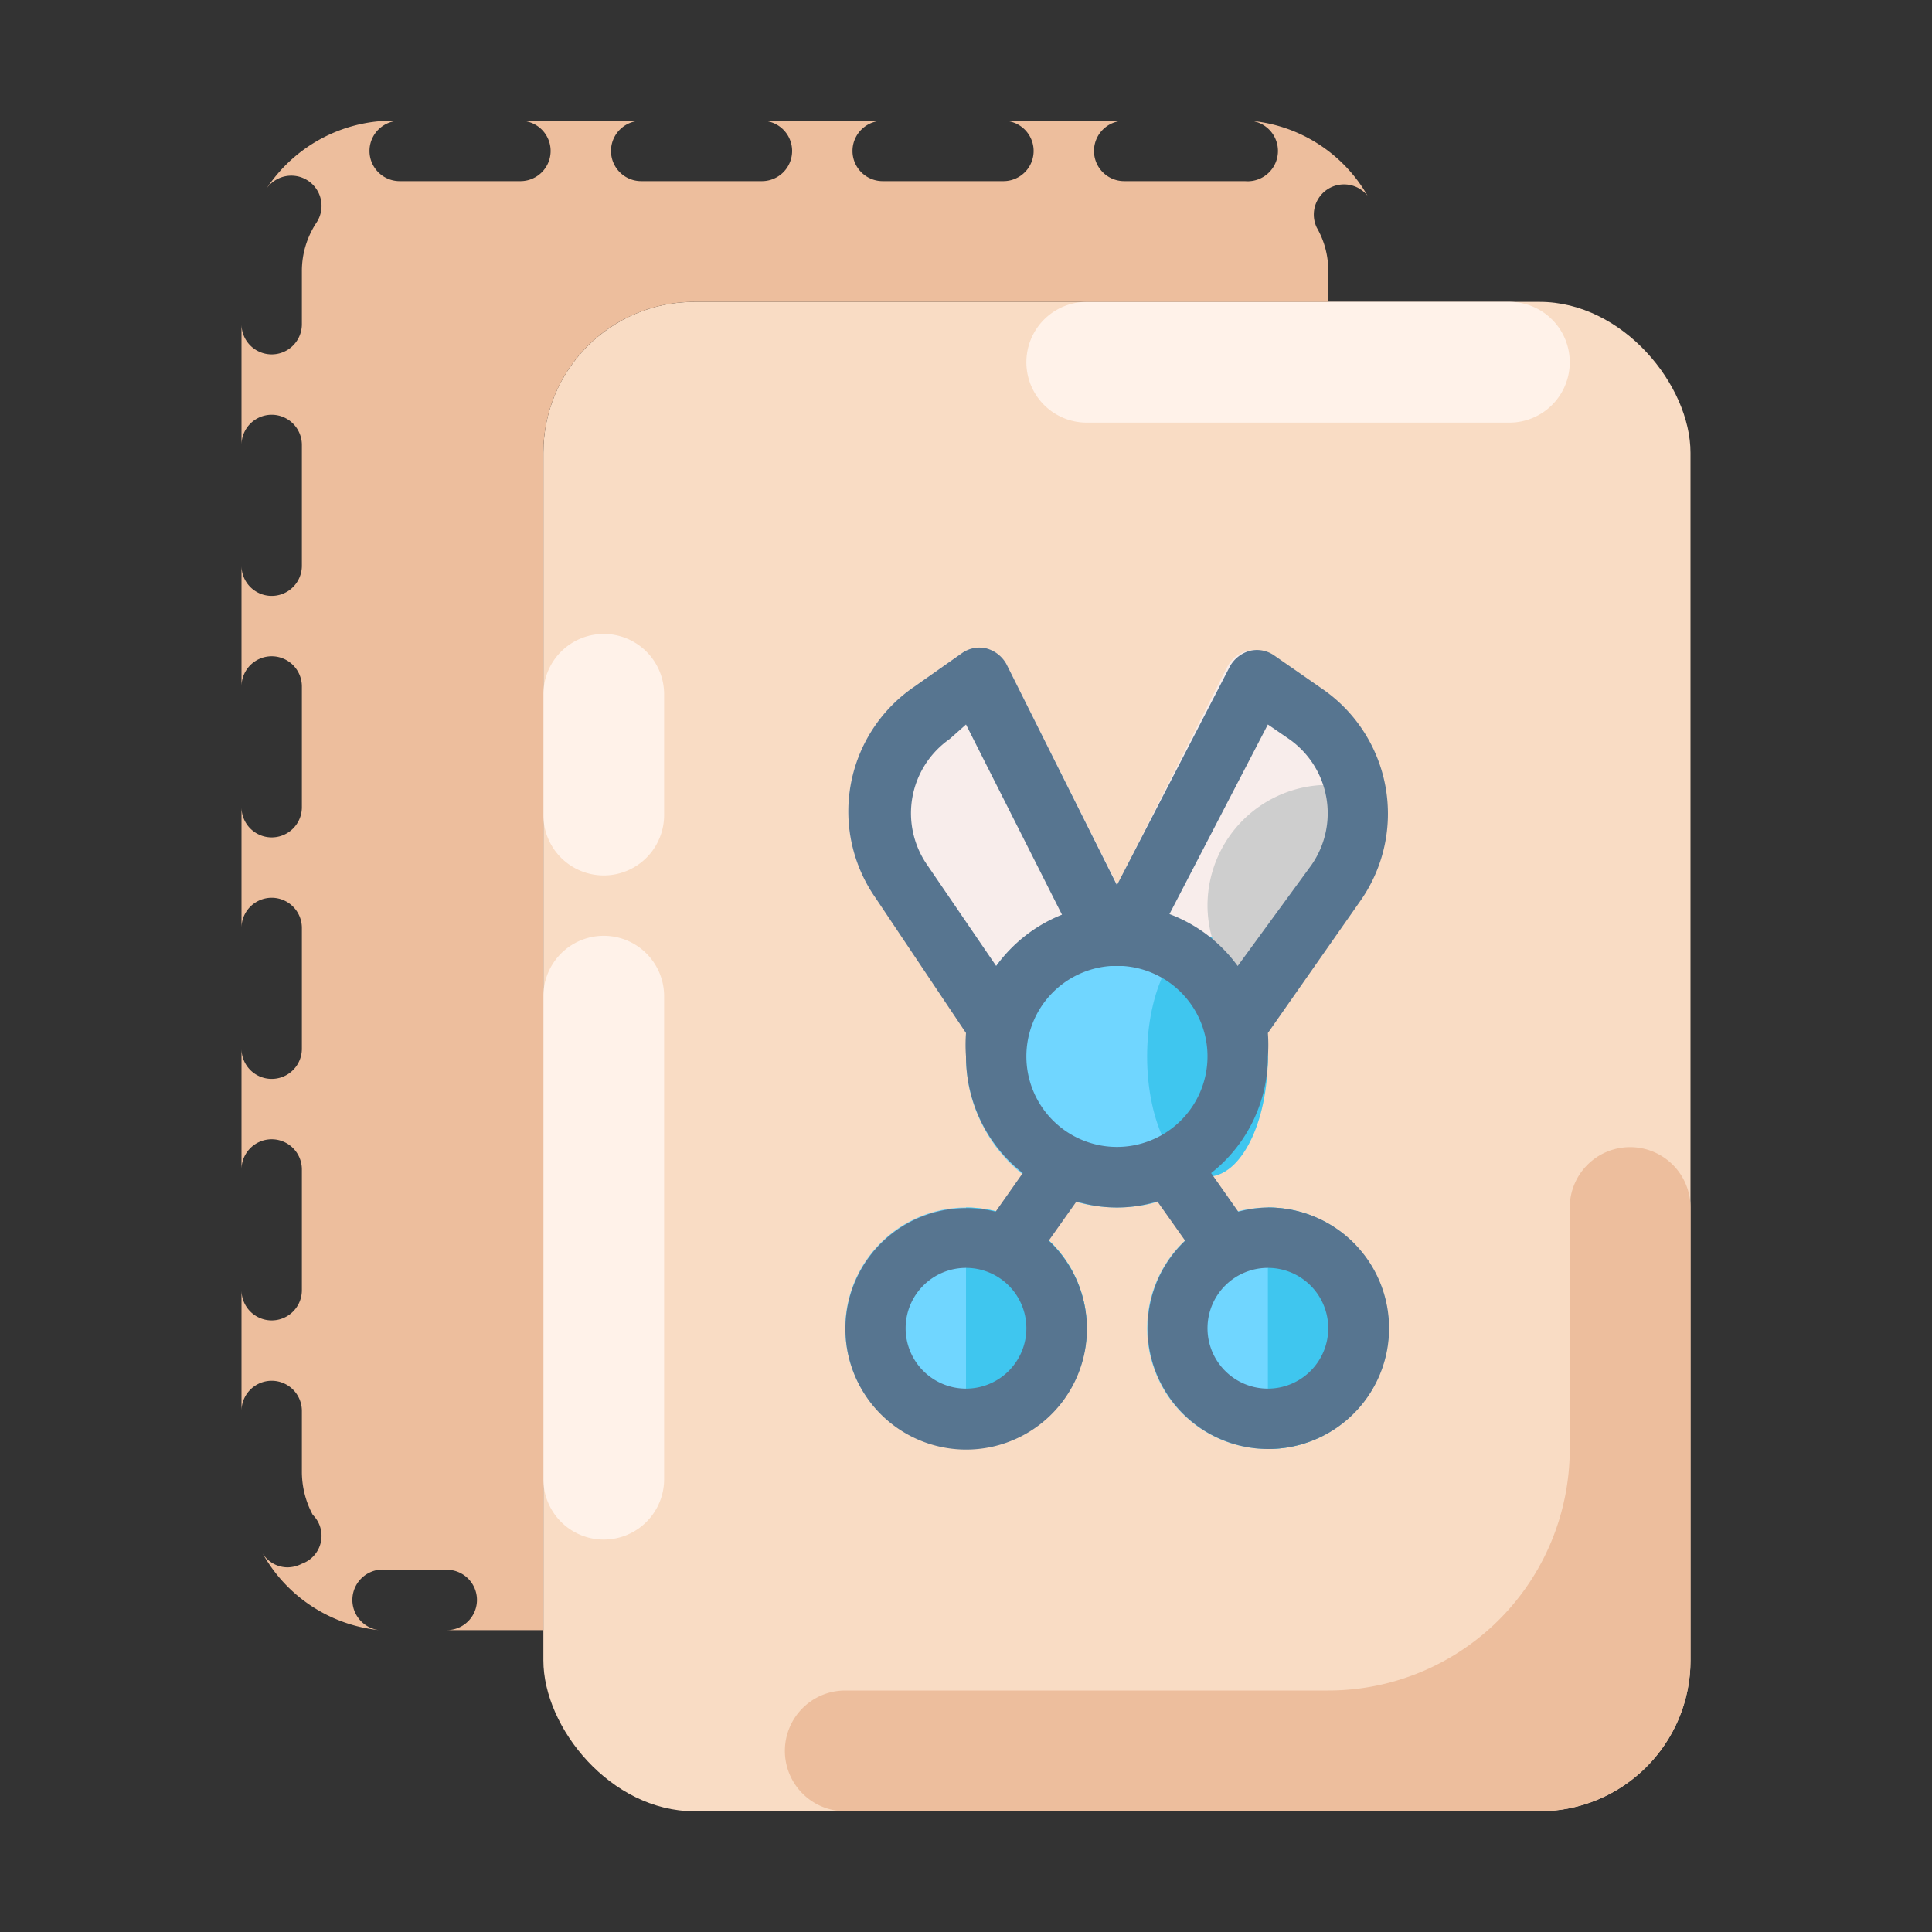 <?xml version="1.0" ?><!-- Скачано с сайта svg4.ru / Downloaded from svg4.ru -->
<svg width="800px" height="800px" viewBox="0 0 32 32" data-name="Layer 1" id="Layer_1" xmlns="http://www.w3.org/2000/svg"><rect x="0" y="0" width="32" height="32" fill="#333333" stroke="none"/><defs><style>.cls-1{fill:#f9dcc4;}.cls-2{fill:#edbe9d;}.cls-3{fill:#f8edeb;}.cls-4{fill:#70d6ff;}.cls-5{fill:#fff2e9;}.cls-6{fill:#3fc6ef;}.cls-7{fill:#cecece;}.cls-8{fill:#577590;}</style></defs><rect class="cls-1" height="25" rx="2.5" width="19" x="9" y="5"/><path class="cls-2" d="M26,20v4a4,4,0,0,1-4,4H14a1,1,0,0,0-1,1h0a1,1,0,0,0,1,1H25.5A2.5,2.5,0,0,0,28,27.5V20a1,1,0,0,0-1-1h0A1,1,0,0,0,26,20Z"/><path class="cls-3" d="M19.86,17.35,16.67,11a.54.54,0,0,0-.33-.26.5.5,0,0,0-.41.08l-.81.57a2.5,2.5,0,0,0-.62,3.48L17.37,19a.46.46,0,0,0,.32.2h.09a.52.52,0,0,0,.29-.09L19.7,18A.48.48,0,0,0,19.86,17.35Z"/><path class="cls-3" d="M21.89,11.43l-.82-.57a.5.5,0,0,0-.41-.08.54.54,0,0,0-.33.26l-3.19,6.31a.48.48,0,0,0,.16.63l1.63,1.15a.52.52,0,0,0,.29.09.49.49,0,0,0,.41-.21l2.87-4.1A2.51,2.51,0,0,0,21.89,11.43Z"/><circle class="cls-4" cx="18.5" cy="17.5" r="2.5"/><circle class="cls-4" cx="21" cy="22" r="2"/><circle class="cls-4" cx="16" cy="22" r="2"/><path class="cls-5" d="M18,5h7a1,1,0,0,1,0,2H18a1,1,0,0,1,0-2Z"/><path class="cls-5" d="M9,13.5v-2a1,1,0,0,1,2,0v2a1,1,0,0,1-2,0Z"/><path class="cls-5" d="M9,24.5v-8a1,1,0,0,1,2,0v8a1,1,0,0,1-2,0Z"/><ellipse class="cls-6" cx="20" cy="17.5" rx="1" ry="1.99"/><path class="cls-6" d="M23,22a2,2,0,0,0-2-2v4A2,2,0,0,0,23,22Z"/><path class="cls-6" d="M18,22a2,2,0,0,0-2-2v4A2,2,0,0,0,18,22Z"/><path class="cls-7" d="M20,15a2,2,0,0,0,1.17,1.81l1.33-1.9a2.54,2.54,0,0,0,.43-1.67A2,2,0,0,0,22,13,2,2,0,0,0,20,15Z"/><path class="cls-2" d="M9,7.5A2.5,2.5,0,0,1,11.5,5H22V4.5a1.42,1.42,0,0,0-.19-.73.5.5,0,0,1,.84-.53A2.49,2.49,0,0,0,20.71,2a.49.49,0,0,1-.09,1h-2a.5.5,0,0,1,0-1h-2a.5.5,0,0,1,0,1h-2a.5.5,0,0,1,0-1h-2a.5.5,0,0,1,0,1h-2a.5.5,0,0,1,0-1h-2a.5.5,0,0,1,0,1h-2a.5.5,0,0,1,0-1h0A2.51,2.51,0,0,0,4.41,3.13a.5.5,0,0,1,.83.56A1.45,1.45,0,0,0,5,4.5v.87a.5.5,0,1,1-1,0v2a.5.5,0,1,1,1,0v2a.5.5,0,0,1-1,0v2a.5.5,0,0,1,1,0v2a.5.5,0,1,1-1,0v2a.5.5,0,0,1,1,0v2a.5.5,0,0,1-1,0v2a.5.5,0,0,1,1,0v2a.5.5,0,0,1-1,0v2a.5.5,0,0,1,1,0v1a1.51,1.51,0,0,0,.18.72A.49.49,0,0,1,5,25.9a.53.53,0,0,1-.24.06.49.49,0,0,1-.41-.23A2.5,2.5,0,0,0,6.28,27a.49.49,0,0,1,.12-1h1a.5.5,0,1,1,0,1H9Z"/><path class="cls-8" d="M21,20a2,2,0,0,0-.49.07l-.45-.64A2.46,2.46,0,0,0,21,17.5a2.58,2.58,0,0,0,0-.39l1.54-2.2a2.51,2.51,0,0,0-.61-3.48l-.82-.57a.5.5,0,0,0-.41-.08.54.54,0,0,0-.33.26L18.5,14.66,16.67,11a.54.54,0,0,0-.33-.26.5.5,0,0,0-.41.08l-.81.57a2.5,2.5,0,0,0-.62,3.48L16,17.11a2.58,2.58,0,0,0,0,.39,2.46,2.46,0,0,0,.94,1.93l-.45.64a2,2,0,1,0,.88.48l.46-.65a2.29,2.29,0,0,0,1.34,0l.46.65A2,2,0,1,0,21,20Zm-5,3a1,1,0,1,1,1-1A1,1,0,0,1,16,23Zm5-11,.35.24a1.5,1.5,0,0,1,.37,2.09L20.5,16a2.47,2.47,0,0,0-1.13-.86Zm-5.64,2.33a1.5,1.5,0,0,1,.37-2.09L16,12l1.59,3.15A2.47,2.47,0,0,0,16.5,16ZM17,17.5A1.5,1.5,0,0,1,18.4,16h.2A1.5,1.5,0,1,1,17,17.5ZM21,23a1,1,0,1,1,1-1A1,1,0,0,1,21,23Z"/></svg>